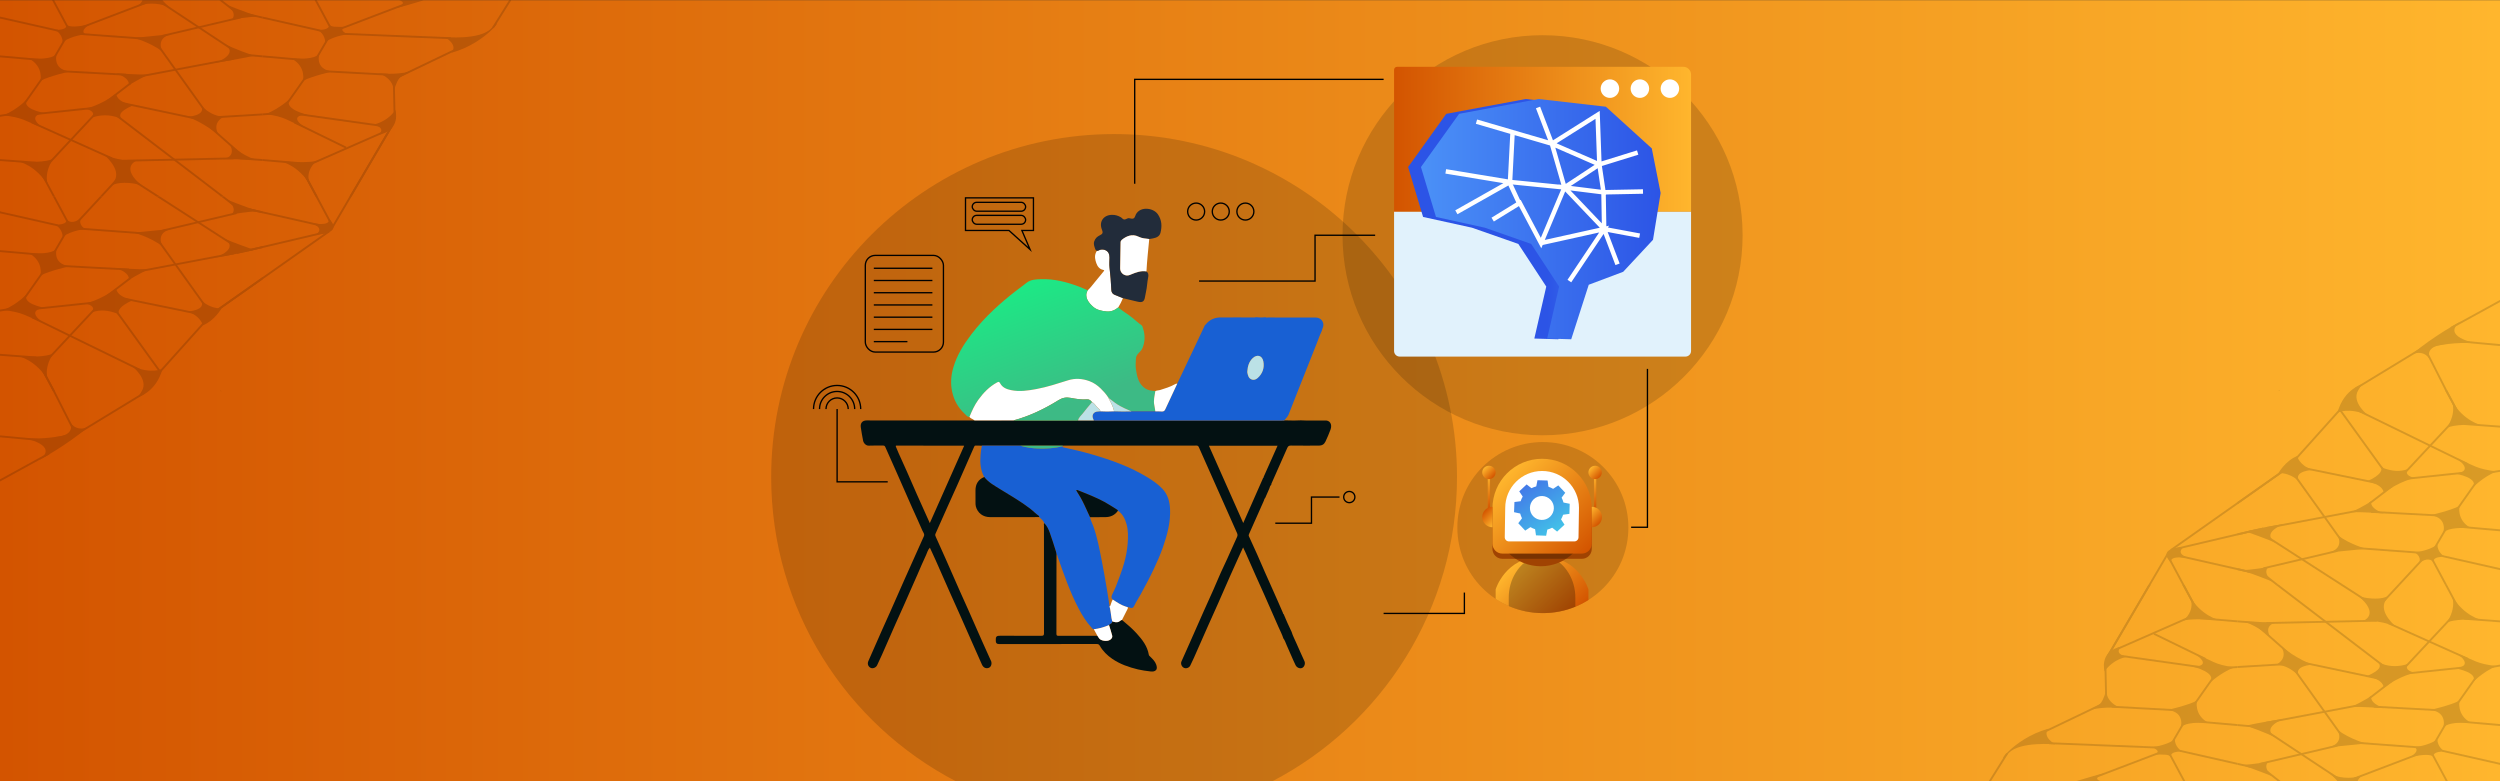 <?xml version="1.0" encoding="UTF-8"?>
<svg id="Layer_1" data-name="Layer 1" xmlns="http://www.w3.org/2000/svg" xmlns:xlink="http://www.w3.org/1999/xlink" viewBox="0 0 1920 600">
  <rect x="0" y="0" width="1920" height="600" fill="#333333" stroke="none"/>
  <defs>
    <style>
      .cls-1 {
        fill: #1860d3;
      }

      .cls-2 {
        fill: url(#linear-gradient-2);
      }

      .cls-3 {
        fill: #fff;
      }

      .cls-4 {
        fill: url(#linear-gradient-15);
      }

      .cls-5 {
        fill: url(#linear-gradient-14);
      }

      .cls-6 {
        fill: url(#linear-gradient-6);
      }

      .cls-7 {
        clip-path: url(#clippath-2);
      }

      .cls-8 {
        clip-path: url(#clippath-6);
      }

      .cls-9 {
        fill: url(#linear-gradient-11);
      }

      .cls-10 {
        clip-path: url(#clippath-7);
      }

      .cls-11 {
        clip-path: url(#clippath-1);
      }

      .cls-12 {
        clip-path: url(#clippath-4);
      }

      .cls-13 {
        fill: url(#linear-gradient-10);
      }

      .cls-14 {
        stroke: #fff;
        stroke-width: 3.45px;
      }

      .cls-14, .cls-15, .cls-16, .cls-17 {
        fill: none;
      }

      .cls-14, .cls-16, .cls-17 {
        stroke-miterlimit: 10;
      }

      .cls-18 {
        opacity: .15;
      }

      .cls-19 {
        fill: url(#linear-gradient-16);
      }

      .cls-20 {
        fill: url(#linear-gradient-5);
      }

      .cls-21 {
        clip-path: url(#clippath);
      }

      .cls-22 {
        fill: #e1f2fc;
      }

      .cls-23 {
        fill: #d8e0e9;
      }

      .cls-24 {
        fill: #031112;
      }

      .cls-25 {
        clip-path: url(#clippath-3);
      }

      .cls-26 {
        fill: url(#linear-gradient-7);
      }

      .cls-16 {
        stroke-width: 1.47px;
      }

      .cls-16, .cls-17 {
        stroke: #000;
      }

      .cls-27 {
        fill: #27b5ac;
      }

      .cls-28 {
        fill: url(#linear-gradient-9);
      }

      .cls-29 {
        fill: url(#linear-gradient-3);
      }

      .cls-30 {
        clip-path: url(#clippath-5);
      }

      .cls-31 {
        fill: url(#linear-gradient);
      }

      .cls-17 {
        stroke-width: 1.04px;
      }

      .cls-32 {
        fill: #bbe1e6;
      }

      .cls-33 {
        fill: #d65a03;
      }

      .cls-34 {
        opacity: .25;
      }

      .cls-35 {
        fill: #222c3a;
      }

      .cls-36 {
        fill: url(#linear-gradient-4);
      }

      .cls-37 {
        fill: url(#linear-gradient-8);
      }

      .cls-38 {
        fill: url(#linear-gradient-12);
      }

      .cls-39 {
        fill: url(#linear-gradient-13);
      }
    </style>
    <linearGradient id="linear-gradient" x1="0" y1="300.13" x2="1920" y2="300.13" gradientUnits="userSpaceOnUse">
      <stop offset="0" stop-color="#d35400"/>
      <stop offset="1" stop-color="#ffb62d"/>
    </linearGradient>
    <linearGradient id="linear-gradient-2" x1="1206.38" y1="474.76" x2="1162.92" y2="432.72" xlink:href="#linear-gradient"/>
    <linearGradient id="linear-gradient-3" x1="1231.83" y1="384.03" x2="1218.24" y2="370.88" xlink:href="#linear-gradient"/>
    <linearGradient id="linear-gradient-4" x1="1228.72" y1="366.4" x2="1221.35" y2="359.27" xlink:href="#linear-gradient"/>
    <linearGradient id="linear-gradient-5" x1="1150.28" y1="384.03" x2="1136.68" y2="370.88" xlink:href="#linear-gradient"/>
    <linearGradient id="linear-gradient-6" x1="1147.17" y1="366.4" x2="1139.79" y2="359.27" xlink:href="#linear-gradient"/>
    <linearGradient id="linear-gradient-7" x1="1215.58" y1="427.76" x2="1153.4" y2="367.62" xlink:href="#linear-gradient"/>
    <linearGradient id="linear-gradient-8" x1="1228.89" y1="401.74" x2="1219.31" y2="392.48" xlink:href="#linear-gradient"/>
    <linearGradient id="linear-gradient-9" x1="-1961.99" y1="3004.95" x2="-1971.56" y2="2995.69" gradientTransform="translate(-822.19 3397.35) rotate(-180)" xlink:href="#linear-gradient"/>
    <linearGradient id="linear-gradient-10" x1="169.99" y1="-318.04" x2="213.1" y2="-318.04" gradientTransform="translate(813.53 412.68) rotate(55.47)" gradientUnits="userSpaceOnUse">
      <stop offset="0" stop-color="#4279e8"/>
      <stop offset="1" stop-color="#42c2e8"/>
    </linearGradient>
    <linearGradient id="linear-gradient-11" x1="817.74" y1="312.54" x2="783.9" y2="221.04" gradientUnits="userSpaceOnUse">
      <stop offset="0" stop-color="#3dba85"/>
      <stop offset="1" stop-color="#1de885"/>
    </linearGradient>
    <linearGradient id="linear-gradient-12" x1="792.33" y1="321.94" x2="758.49" y2="230.44" xlink:href="#linear-gradient-11"/>
    <linearGradient id="linear-gradient-13" x1="808.51" y1="315.95" x2="774.67" y2="224.46" xlink:href="#linear-gradient-11"/>
    <linearGradient id="linear-gradient-14" x1="165.36" y1="1484.93" x2="167.85" y2="1484.93" gradientTransform="translate(-14082.95 43214.56) scale(91.64 -29.03)" xlink:href="#linear-gradient"/>
    <linearGradient id="linear-gradient-15" x1="175.74" y1="1476.75" x2="174.36" y2="1476.75" gradientTransform="translate(-7914.9 77476.06) scale(52.21 -52.35)" gradientUnits="userSpaceOnUse">
      <stop offset="0" stop-color="#4b91f7"/>
      <stop offset="1" stop-color="#2c54e6"/>
    </linearGradient>
    <linearGradient id="linear-gradient-16" x1="172.44" y1="1476.75" x2="175.97" y2="1476.75" gradientTransform="translate(-7913.67 77476.06) scale(52.22 -52.35)" xlink:href="#linear-gradient-15"/>
    <clipPath id="clippath">
      <rect class="cls-15" x="1496.96" y="229.06" width="423.04" height="370.94"/>
    </clipPath>
    <clipPath id="clippath-1">
      <polygon id="SVGID" class="cls-15" points="1718.35 449.25 1920 449.25 1920 600 1718.35 599.82 1718.35 449.25"/>
    </clipPath>
    <clipPath id="clippath-2">
      <polygon id="SVGID-2" data-name="SVGID" class="cls-15" points="1516.69 449.25 1718.35 449.25 1718.35 599.82 1516.69 601.01 1516.69 449.25"/>
    </clipPath>
    <clipPath id="clippath-3">
      <rect id="SVGID-3" data-name="SVGID" class="cls-15" x="1718.35" y="299.7" width="201.65" height="149.56" transform="translate(3638.35 748.95) rotate(180)"/>
    </clipPath>
    <clipPath id="clippath-4">
      <rect class="cls-15" y=".13" width="423.04" height="370.94"/>
    </clipPath>
    <clipPath id="clippath-5">
      <polygon id="SVGID-4" data-name="SVGID" class="cls-15" points="201.65 150.88 0 150.88 0 .13 201.65 .31 201.65 150.88"/>
    </clipPath>
    <clipPath id="clippath-6">
      <polygon id="SVGID-5" data-name="SVGID" class="cls-15" points="403.31 150.88 201.65 150.88 201.65 .31 403.31 -.88 403.31 150.88"/>
    </clipPath>
    <clipPath id="clippath-7">
      <rect id="SVGID-6" data-name="SVGID" class="cls-15" y="150.88" width="201.65" height="149.56"/>
    </clipPath>
  </defs>
  <rect class="cls-31" y=".13" width="1920" height="600"/>
  <g>
    <path class="cls-18" d="m1118.98,366.33c0,101.7-57.64,189.93-142.05,233.8h-242.62c-84.41-43.87-142.05-132.1-142.05-233.8,0-145.45,117.91-263.36,263.36-263.36s263.36,117.91,263.36,263.36Z"/>
    <circle class="cls-18" cx="1184.69" cy="180.67" r="153.63"/>
    <g>
      <circle class="cls-18" cx="1184.93" cy="405.18" r="65.68"/>
      <path class="cls-2" d="m1219.91,452.64v8.15c-3.17,2-6.53,3.74-10.04,5.18-7.69,3.16-16.11,4.9-24.94,4.9-9.32,0-18.18-1.94-26.21-5.44-3.52-1.53-6.88-3.37-10.05-5.47v-7.32s7.46-24.93,35.15-25.21c.16,0,.31,0,.47,0s.31,0,.47,0c27.69.28,35.15,25.21,35.15,25.21Z"/>
      <path class="cls-34" d="m1209.86,458.95v7.01c-7.69,3.16-16.11,4.9-24.94,4.9-9.32,0-18.18-1.94-26.21-5.44v-6.48c0-6.66,1.74-13.24,5.23-18.92,3.82-6.21,10.07-12.41,19.87-12.6.16,0,.31,0,.47,0s.31,0,.47,0c9.81.19,16.06,6.4,19.88,12.6,3.49,5.67,5.23,12.25,5.23,18.92Z"/>
      <rect class="cls-29" x="1224.15" y="364.77" width="1.78" height="25.37"/>
      <circle class="cls-36" cx="1225.04" cy="362.83" r="5.13"/>
      <rect class="cls-20" x="1142.59" y="364.77" width="1.78" height="25.37"/>
      <circle class="cls-6" cx="1143.48" cy="362.83" r="5.13"/>
      <circle class="cls-33" cx="1183.38" cy="399.22" r="35.67"/>
      <path class="cls-33" d="m1184.34,356.34h0c21.04,0,38.13,17.09,38.13,38.13v27.1c0,4.19-3.4,7.59-7.59,7.59h-61.08c-4.19,0-7.59-3.4-7.59-7.59v-27.1c0-21.04,17.09-38.13,38.13-38.13Z"/>
      <circle class="cls-34" cx="1183.38" cy="399.22" r="35.67"/>
      <path class="cls-34" d="m1184.34,356.34h0c21.04,0,38.13,17.09,38.13,38.13v27.1c0,4.19-3.4,7.59-7.59,7.59h-61.08c-4.19,0-7.59-3.4-7.59-7.59v-27.1c0-21.04,17.09-38.13,38.13-38.13Z"/>
      <path class="cls-26" d="m1184.34,352.34h0c21.04,0,38.13,17.09,38.13,38.13v27.1c0,4.19-3.4,7.59-7.59,7.59h-61.08c-4.19,0-7.59-3.4-7.59-7.59v-27.1c0-21.04,17.09-38.13,38.13-38.13Z"/>
      <path class="cls-3" d="m1184.34,361.71h0c-15.64,0-28.33,12.68-28.33,28.33l-.36,22.51c-.03,1.79,1.42,3.26,3.21,3.26h50.23c1.75,0,3.19-1.41,3.21-3.16l.36-22.61c0-15.64-12.68-28.33-28.33-28.33Z"/>
      <path class="cls-37" d="m1222.47,404.93c4.34,0,7.86-3.52,7.86-7.86s-3.52-7.86-7.86-7.86"/>
      <path class="cls-28" d="m1146.21,389.21c-4.34,0-7.86,3.52-7.86,7.86s3.52,7.86,7.86,7.86"/>
      <path class="cls-13" d="m1201.54,402.94c-1.89,1.78-3.78,3.55-5.67,5.33-.31-.25-.63-.5-.94-.75-.91-.72-1.82-1.44-2.73-2.16-.08-.06-.14-.08-.24-.03-1.1.58-2.25,1.02-3.45,1.34-.14.04-.18.11-.21.24-.16.89-.33,1.78-.5,2.67-.12.62-.24,1.24-.36,1.87-2.61-.1-5.21-.2-7.81-.3-.01-.1-.02-.17-.03-.24-.2-1.44-.41-2.88-.61-4.32-.02-.12-.06-.17-.17-.21-1.16-.39-2.28-.86-3.33-1.49-.05-.03-.15-.03-.2,0-.84.55-1.68,1.12-2.51,1.68-.47.31-.94.63-1.41.94-1.78-1.89-3.55-3.77-5.33-5.66.03-.05.06-.09.09-.14.89-1.18,1.79-2.37,2.69-3.55.06-.08.07-.13.03-.22-.55-1.1-.97-2.24-1.3-3.43-.03-.1-.07-.14-.17-.16-.84-.18-1.68-.36-2.52-.54-.68-.15-1.37-.3-2.07-.45.1-2.61.2-5.21.3-7.81.11-.01.2-.03.29-.04,1.44-.18,2.88-.36,4.31-.55.09-.01.18,0,.21-.13.36-1.19.87-2.31,1.51-3.37.03-.04.02-.14,0-.18-.68-1.02-1.36-2.04-2.04-3.05-.19-.29-.39-.58-.58-.87,1.9-1.79,3.78-3.56,5.67-5.33.43.34.85.67,1.27,1,.77.61,1.55,1.22,2.32,1.82.08.06.14.1.25.04,1.07-.58,2.22-.97,3.39-1.29.11-.03.17-.08.19-.2.22-1.11.44-2.22.66-3.33.09-.43.17-.86.25-1.26,2.6.08,5.18.16,7.76.23,0,.05.02.11.03.18.21,1.49.41,2.98.61,4.46.02.11.05.17.17.21,1.13.38,2.22.85,3.25,1.45.14.08.24.08.38-.02.68-.47,1.37-.92,2.05-1.38.58-.39,1.15-.78,1.73-1.16,1.79,1.9,3.57,3.79,5.36,5.69,0,0-.02.02-.03.02-.91,1.21-1.83,2.41-2.74,3.62-.06.08-.05.14,0,.22.59,1.1,1.02,2.26,1.34,3.46.03.12.09.16.2.18,1.1.22,2.19.44,3.29.66.44.09.89.18,1.34.27-.07,2.59-.14,5.17-.21,7.74-.11.02-.17.03-.23.04-1.49.21-2.98.41-4.46.61-.12.02-.18.06-.22.18-.38,1.15-.85,2.27-1.48,3.31-.03.05-.03.16,0,.22.39.6.79,1.2,1.19,1.79.47.71.95,1.42,1.42,2.13Zm-10.67-19.09c-3.49-3.71-9.29-3.9-13-.41-3.68,3.46-3.86,9.32-.41,13,3.45,3.67,9.33,3.86,12.99.42,3.73-3.51,3.91-9.29.42-13.01Z"/>
    </g>
    <g>
      <path class="cls-3" d="m862.4,228.99c-.99,2.47-2.16,4.83-3.58,7.09-2.62,2.21-5.67,3.44-9.06,3.1-3.65-.36-7.38-1.06-10.28-3.63-3.36-2.93-7.13-7.66-4.08-12.61,2.31-2.11,4.06-4.73,6.1-7.09s3.94-4.85,5.93-7.25c.6-.7,1.1-1.08-.36-1.37-2.76-.58-4.28-2.74-5.12-5.19-.87-2.5-1.47-5.14-.38-7.78.17-.43.43-.96.91-1.66.41.07.91-.02,1.54-.38,2.57-1.42,6.22-.19,7.33,2.07.55,1.08.79,2.28.77,3.53-.02,2.59-.26,5.21.02,7.78.65,5.62,1.13,11.24,1.37,16.89.07,1.9.77,3.24,2.57,3.94,2.11.84,4.2,1.71,6.32,2.57Z"/>
      <path class="cls-24" d="m985.62,471.11c2,4.8,4.09,9.57,6.37,14.24.88,3.03,2.44,5.77,3.65,8.66,1.95,4.63,4.13,9.17,6.17,13.76.86,1.93-.02,4.38-1.77,5.19-1.69.78-4.06-.17-5.02-2.07-.59-1.17-1.11-2.38-1.67-3.57-1.72-3.93-3.43-7.86-5.18-11.78-.79-1.78-1.33-3.69-2.55-5.26-1-3.12-2.54-6.01-3.85-8.99-3.58-8.19-7.18-16.37-10.8-24.55-2.11-4.77-4.3-9.51-6.42-14.28-2.75-6.18-5.46-12.38-8.2-18.56-.48-1.08-1.02-2.14-1.66-3.49-1.22,2.65-2.35,5.09-3.46,7.54-2.28,5.04-4.58,10.07-6.81,15.12-3.02,6.81-5.96,13.65-8.98,20.46-2.58,5.82-5.23,11.61-7.81,17.42-3.56,8.01-7.07,16.05-10.62,24.06-.91,2.05-1.88,4.07-2.86,6.08-.85,1.75-3.03,2.58-4.75,1.86-1.8-.75-2.85-3.12-2.07-4.92,1.98-4.52,4.03-9,6.02-13.51,3.64-8.23,7.25-16.47,10.91-24.69,2.51-5.66,5.1-11.28,7.62-16.94,2.67-6.02,5.12-12.15,7.99-18.08,3.56-7.38,6.64-14.96,10.14-22.36.49-1.04.52-1.93.04-3.01-9.8-21.96-19.57-43.94-29.31-65.93-.41-.93-.83-1.32-1.9-1.32-33.97.03-67.94.03-101.9.03-.24,0-.47.04-.71.06-10.92,0-21.85-.02-32.77-.03-9.77,0-19.55.02-29.32.02-1.6-.02-3.2,0-4.79-.08-.67-.03-.93.28-1.16.79-4.36,9.92-8.69,19.84-13.08,29.74-2.62,5.92-5.35,11.8-7.99,17.72-2.9,6.49-5.72,13.01-8.67,19.48-.46,1.01-.04,1.77.27,2.47,2.57,5.88,5.27,11.71,7.88,17.58,3.53,7.96,7,15.95,10.52,23.92,2.11,4.77,4.3,9.51,6.42,14.28,3.56,8.01,7.07,16.05,10.62,24.06,2.12,4.77,4.28,9.52,6.42,14.28.19.42.45.81.6,1.24.77,2.17-.06,4.49-1.82,5.15-2.26.84-4.26-.23-5.29-2.61-2.02-4.68-4.14-9.32-6.21-13.99-3.64-8.23-7.26-16.47-10.91-24.69-2.58-5.82-5.23-11.61-7.81-17.42-3.56-8.01-7.07-16.05-10.62-24.06-1.4-3.15-2.87-6.26-4.37-9.52-1.61,1.6-2.04,3.77-2.93,5.64-2.34,4.91-4.41,9.95-6.6,14.93-3.53,8.03-7.06,16.05-10.61,24.07-2.12,4.77-4.31,9.51-6.42,14.28-3.43,7.76-6.81,15.54-10.23,23.29-1.21,2.73-2.46,5.44-3.76,8.12-.92,1.89-3.44,2.8-5.03,1.93-1.97-1.07-2.57-3.16-1.65-5.22,3.53-7.96,7-15.95,10.53-23.91,2.11-4.77,4.3-9.51,6.42-14.28,3.56-8.01,7.07-16.05,10.62-24.06,2.49-5.61,5.01-11.2,7.52-16.8,2.51-5.6,5.02-11.19,7.53-16.79.75-1.68-.55-2.92-1.1-4.21-2.53-5.96-5.31-11.82-7.94-17.74-4-9.01-7.93-18.05-11.92-27.06-2.88-6.5-5.81-12.98-8.67-19.49-.39-.89-.86-1.15-1.81-1.13-3.61.06-7.23-.13-10.83.08-2.1.12-4-1.83-4.4-3.75-.71-3.44-1.27-6.92-1.79-10.4-.43-2.91,1.01-5.24,4.55-5.22,27.52.09,55.04.04,82.55.03.16,0,.32-.02.48-.02,9.88,0,19.75,0,29.63-.01.59.03,1.17.08,1.76.08,15.8,0,31.59,0,47.38,0,.13-.02.27-.03.4-.05,4.08,0,8.17,0,12.25-.01.53.03,1.06.08,1.59.08,47.39,0,94.79,0,142.18,0,.59,0,1.18-.06,1.77-.09.23,0,.46-.02.7-.02.72,0,1.43,0,2.15,0,3.54.09,7.08.2,10.61-.06,5.31.31,10.62.05,15.94.14.71.01,1.43.07,2.13,0,4.29-.49,6.17,2.96,4.67,7-1.15,3.07-2.41,6.1-3.83,9.08-1.05,2.21-2.64,3.18-4.96,3.19-7.21.02-14.42.06-21.63-.04-1.58-.02-2.22.53-2.82,1.9-3.88,8.9-7.86,17.76-11.81,26.63-.24.54-.53,1.05-.43,1.68-1.04.58-1.03,1.74-1.44,2.65-1.1,2.4-2.13,4.83-3.18,7.25-.73.73-.86,1.75-1.26,2.63-3.74,8.33-7.42,16.69-11.13,25.03-.27.6-.5,1.18-.2,1.84,2.1,4.58,4.24,9.14,6.26,13.75,3.97,9.05,7.86,18.14,11.97,27.14,2.74,5.99,5.32,12.06,7.96,18.09-.07.27.06.35.3.33Zm-10.65-128.81c-4.27,0-8.54,0-12.81,0-2.83,0-5.66,0-8.49,0h-25.24c8.79,19.79,17.5,39.39,26.38,59.38,5.16-11.69,10.13-22.97,15.11-34.25.07-.09.1-.19.09-.3.2-.05.3-.16.25-.38,3.61-8.09,7.22-16.19,10.9-24.44h-6.2Zm-234.54.1c-.28-.09-.33-.13-.38-.13-17.04-.02-34.08-.03-51.11-.04-.06,0-.12,0-.18,0-.94-.1-.94.33-.63,1.03.71,1.62,1.34,3.28,2.06,4.9,2.09,4.67,4.24,9.31,6.31,13.98,2.62,5.92,5.16,11.88,7.79,17.79,3.27,7.36,6.59,14.7,9.8,21.83,8.72-19.64,17.5-39.43,26.36-59.36Z"/>
      <path class="cls-9" d="m835.39,222.94c-3.05,4.96.73,9.69,4.08,12.62,2.91,2.55,6.63,3.25,10.3,3.62,3.37.34,6.43-.88,9.04-3.09,3.44,2.96,7.44,5.15,10.93,8.03,2.26,1.86,4.4,3.88,6.81,5.55.91.63,1.06,1.78,1.32,2.58,1.65,5.15,1.63,10.3-.58,15.37-.82,1.88-2.52,3-3.69,4.57-.88,1.18-1.22,2.35-1.25,3.7-.05,2.48-.36,5.02.01,7.44.9,5.79,1.89,11.65,7.49,15.18,2.29,1.44,4.86,1.59,7.43,1.84-.53,3.61-1.59,7.17-.76,10.89.34,1.53.51,3.1.76,4.65-6.13.02-12.25.03-18.38.05-3.7-1.65-7.42-3.23-10.86-5.41-2.34-1.48-4.38-3.34-6.64-4.91v.03c-.11-.15-.23-.31-.34-.46-1.63-2.5-3.63-4.75-5.73-6.78-2.47-2.39-5.3-4.41-8.68-5.66-5.42-1.99-10.86-2.37-16.31-.67-8.03,2.52-16.01,5.17-24.3,6.72-6.51,1.22-13.05,2.22-19.68.83-3.36-.71-6.48-1.96-8.21-5.14-.69-1.26-1.14-1.46-2.37-.79-5.99,3.27-10.58,8.01-14.52,13.47-2.9,4.02-4.87,8.53-6.76,13.07-1.79-.07-2.66-1.59-3.75-2.6-4.99-4.62-8.17-10.39-9.55-17.01-1.29-6.16-.83-12.29.95-18.36,2.8-9.53,7.91-17.73,13.88-25.54,5.23-6.84,11.04-13.13,17.31-19,5.1-4.78,10.42-9.32,15.96-13.61,3.08-2.39,6.22-4.69,9.31-7.07,3.17-2.44,7.03-2.5,10.76-2.63,10.15-.36,19.78,2.11,29.19,5.66,2.3.87,4.55,1.9,6.82,2.86Z"/>
      <path class="cls-1" d="m754.14,342.28c9.77,0,19.55-.02,29.32-.02,4.49,1.35,9.08,2.05,13.78,2.18,6.36.17,12.68-.06,18.86-1.8-.29.92.37.9.97,1.03,7.24,1.55,14.44,3.24,21.55,5.31,14.84,4.33,29.35,9.49,42.64,17.6,4.15,2.53,8.16,5.3,11.5,8.84,4.1,4.34,5.6,9.78,5.86,15.6.44,10.11-2.17,19.67-5.42,29.09-1.92,5.57-4.32,10.95-6.8,16.3-3.19,6.88-6.8,13.52-10.42,20.17-1.55,2.86-3.43,5.53-4.8,8.51-.91,1.99-1.97,2.26-4.06,1.34-.41-.18-.77-.24-1.19-.17-.39-.1-.79-.19-1.18-.31-3.74-1.16-6.94-3.33-10.14-5.49-1.25-1.1-1.2-2.19-.52-3.73.92-2.1,2.07-4.09,2.89-6.26,2.24-5.97,4.65-11.88,6.35-18.02,1.37-4.94,2.36-9.95,2.73-15.12.36-5.06.5-10.02-.91-14.9-1.16-4.02-2.95-7.73-6.57-10.21-.18-.64-.78-.89-1.25-1.18-3.07-1.89-6.05-3.89-9.24-5.62-6.5-3.53-13.38-6.12-20.2-8.88-.39-.16-.86-.48-1.37.07,2.39,3.67,4.55,7.5,6.41,11.49,1.42,3.04,2.81,6.09,4.21,9.14.49,2.5,1.76,4.7,2.6,7.07,2.99,8.41,4.61,17.15,6.34,25.86,1.4,7.03,2.61,14.1,3.83,21.16.82,4.71,1.5,9.44,2.25,14.16-.09.65.21,1.25.34,1.84.74,3.27.75,6.65,1.69,9.88.11,1.76-1.63,1.93-2.48,2.87-3.74,1.6-7.61,2.75-11.67,3.19-.94-.08-1.39-.85-1.93-1.45-3.93-4.37-7.03-9.3-9.74-14.48-6.65-12.7-11.29-26.22-16.05-39.69-.21-.59-.07-1.47-.97-1.7-.1-.69-.11-1.41-.32-2.07-1.56-4.91-3.05-9.86-4.81-14.7-.96-2.65-2.14-5.28-4.22-7.34-.65-2.08-2.39-3.28-3.87-4.68-.1-.33-.1-.8-.33-.95-2.44-1.65-4.43-3.83-6.76-5.61-7.23-5.55-15.14-10.04-22.87-14.83-4.4-2.73-9.02-5.21-12.3-9.42-2.9-5.32-3.31-11.12-2.78-16.95.21-2.35.44-4.76,1.02-7.09Z"/>
      <path class="cls-1" d="m868.91,315.93c6.13-.02,12.25-.03,18.38-.05,1.65.03,3.3-.02,4.95.11,1.38.11,2.12-.39,2.7-1.67,3.01-6.58,6.11-13.12,9.18-19.67,4.45-9.38,8.9-18.76,13.35-28.15,2.65-5.6,5.28-11.21,7.92-16.82.15-.1.33-.16.43-.29,3.15-4.03,7.3-5.75,12.38-5.59,3.48.11,6.97-.01,10.45-.03,5.01.03,10.02.06,15.03.07.21,0,.42-.17.63-.25,2.48.27,4.96.35,7.44.03.65.43,1.38.22,2.08.22,12.13.01,24.26,0,36.4.02,3.52,0,6.01,2.28,6.14,5.55.07,1.7-.96,3.14-1.24,4.76-1.5,3.1-2.63,6.35-3.87,9.55-4.79,12.07-9.58,24.13-14.36,36.2-2.41,6.09-4.84,12.17-7.19,18.29-.72,1.88-2.23,3.09-3.37,4.62-.26-.22-.48,0-.71.07-.59.03-1.18.09-1.77.09-47.39,0-94.79,0-142.18,0-.53,0-1.06-.05-1.59-.08-.12-.27-.22-.54-.36-.8-1.68-3.25.03-6.06,3.73-6.13.52,0,1.05-.09,1.57-.13,3.53.21,7.05.21,10.58,0,4.43.23,8.87.12,13.3.06Zm89.03-30.69c0,.29-.05.6,0,.88.45,2.15.87,4.35,3.25,5.29,1.8.71,3.45.03,4.73-1.13,3.75-3.42,5.26-7.76,4.31-12.73-.86-4.52-4.78-5.67-8.15-2.5-2.92,2.75-3.9,6.34-4.15,10.2Z"/>
      <path class="cls-24" d="m802.03,401.82c2.08,2.06,3.25,4.69,4.22,7.34,1.76,4.84,3.25,9.79,4.81,14.7.21.66.22,1.38.32,2.07,0,20.29,0,40.58-.05,60.88,0,1.37.55,1.5,1.67,1.49,9.94-.03,19.88-.02,29.82-.02.44.66.84,1.36,1.31,1.99,1.51,2.01,6.27,2.6,8.49,1.06,1.07-.75,1.87-1.84,1.57-3.08-.67-2.76-1.62-5.46-2.45-8.19.85-.94,2.59-1.1,2.48-2.87,1.74.64,3.53,1.12,5.28.17.73-.4,1.28-1.13,2.19-1.24,3.91,3.25,7.79,6.55,11.22,10.31,4.33,4.76,8.28,9.79,9.38,16.41.11.69.61.98,1,1.38,1.8,1.84,3.75,3.53,4.64,6.09.53,1.51.9,3.15-.12,4.31-1,1.13-2.57,1.25-4.28,1.04-3.22-.39-6.41-.79-9.58-1.55-7-1.69-13.73-4.02-19.72-8.11-3.92-2.68-7.26-5.98-9.62-10.13-.6-1.06-1.28-1.26-2.37-1.26-25.03.02-50.06.02-75.09.02q-2.38,0-2.38-2.3c0-.53.02-1.07,0-1.6-.07-1.59.75-2.36,2.28-2.45.53-.03,1.06-.02,1.6-.02,10.36,0,20.71-.03,31.07.03,1.52,0,2.07-.25,2.07-1.97-.06-27.7-.05-55.39-.03-83.09,0-.48-.34-1.07.29-1.44Z"/>
      <path class="cls-3" d="m855.62,315.87c-3.53.21-7.05.21-10.58,0,0-1.25-1.03-1.85-1.79-2.5-1.65-1.4-2.47-3.62-4.58-4.54-.96-1.26-2.08-2.29-3.79-2.15-4.29.35-8.49-.33-12.66-1.13-3.35-.64-6.24-.13-9.22,1.72-10.85,6.75-22.3,12.28-34.7,15.61-9.88,0-19.75,0-29.63.01-.19-.08-.39-.16-.58-.24-1.09-.96-2.67-1.19-3.57-2.44,1.89-4.55,3.86-9.05,6.76-13.07,3.93-5.46,8.53-10.21,14.52-13.47,1.23-.67,1.68-.48,2.37.79,1.73,3.18,4.85,4.43,8.21,5.14,6.63,1.39,13.17.39,19.68-.83,8.29-1.55,16.27-4.2,24.3-6.72,5.44-1.71,10.89-1.32,16.31.67,3.38,1.24,6.21,3.26,8.68,5.66,2.1,2.04,4.1,4.28,5.73,6.78.12.15.24.31.35.46,0,0,0-.03,0-.03-.01.69.44,1.18.74,1.73,1.47,2.71,2.85,5.46,3.46,8.53Z"/>
      <path class="cls-35" d="m862.39,228.98c-2.1-.85-4.2-1.71-6.31-2.55-1.8-.72-2.51-2.06-2.59-3.96-.23-5.64-.71-11.26-1.36-16.88-.3-2.56-.06-5.19-.02-7.79.02-1.24-.22-2.43-.76-3.52-1.12-2.26-4.77-3.48-7.34-2.06-1.97,1.08-2.66-.2-3.01-1.31-.55-1.74-1.34-3.46-.64-5.53.8-2.36,2.29-3.73,4.41-4.72,2.1-.97,2.46-2.03,1.55-4.2-2.51-6.06,1.07-11.32,7.63-11.47,2.6-.06,4.83.67,6.99,1.93,2.23,2.03,2.36,2.06,4.91.86.82-.38,1.56-.24,2.38,0,1.74.52,2.99.06,3.54-1.68,2.45-7.88,13.63-6.99,17.41-1.61,3.12,4.45,3.35,9.33,2.05,14.34-.72,2.78-3.19,3.77-5.72,4.25-.95.18-1.93.36-2.9.49-2.77-.32-5.68-.49-8.14-1.75-5.16-2.65-9.79-.17-12.87,2.33-.57.47-.98,1.12-.99,1.97-.1,6.66-.27,13.33-.33,19.99-.03,3.31,2.89,5.86,6.13,5.42.85-.12,1.67-.53,2.49-.86,3.71-1.51,7.44-2.92,11.57-2.22,1.34.98,1.66,2.33,1.42,3.9-.35,2.29-.81,4.57-.99,6.87-.23,2.98-1.06,5.84-1.52,8.77-.54,3.41-1.76,4.71-6,3.63-3.65-.93-7.33-1.75-10.99-2.63Z"/>
      <path class="cls-24" d="m755.9,366.32c3.28,4.21,7.9,6.69,12.3,9.42,7.73,4.79,15.64,9.28,22.87,14.83,2.33,1.78,4.32,3.96,6.76,5.61.22.15.22.63.33.95-12.59,0-25.19-.02-37.78.02-5.48.02-9.61-3.19-10.94-8.24-.29-1.11-.24-2.19-.25-3.28-.04-2.96,0-5.91-.02-8.87-.02-4.95,2.1-8.51,6.74-10.45Z"/>
      <path class="cls-3" d="m880.48,208.44c-4.13-.7-7.86.7-11.57,2.22-.81.33-1.63.75-2.49.86-3.24.44-6.16-2.11-6.13-5.42.06-6.66.23-13.33.33-19.99.01-.85.42-1.51.99-1.97,3.08-2.5,7.71-4.97,12.87-2.33,2.46,1.26,5.36,1.43,8.14,1.75-.78,8.29-1.7,16.56-2.14,24.88Z"/>
      <path class="cls-3" d="m904.12,294.66c-3.07,6.55-6.17,13.09-9.18,19.67-.58,1.28-1.33,1.77-2.7,1.67-1.64-.13-3.3-.08-4.95-.11-.25-1.55-.42-3.12-.76-4.65-.84-3.72.22-7.28.76-10.89,1.24-.59,2.64-.49,3.92-.91,3.6-1.17,7.26-2.21,10.6-4.07.71-.4,1.43-.84,2.32-.71Z"/>
      <path class="cls-3" d="m861.68,476.13c-.91.1-1.46.84-2.19,1.24-1.74.95-3.53.47-5.28-.17-.94-3.23-.96-6.61-1.69-9.88-.13-.59-.43-1.19-.34-1.84.79-.12.72-.85.91-1.35.48-1.24.76-2.56,1.53-3.68,3.2,2.16,6.4,4.33,10.14,5.49.39.12.78.21,1.18.31.55.62.2,1.12-.12,1.73-1.42,2.69-2.76,5.43-4.14,8.15Z"/>
      <path class="cls-38" d="m816.1,342.64c-6.18,1.74-12.49,1.97-18.86,1.8-4.69-.13-9.28-.82-13.78-2.18,10.92,0,21.85.02,32.77.03-.05.12-.09.24-.14.35Z"/>
      <path class="cls-27" d="m748.09,322.67c.19.08.39.16.58.24-.16,0-.32.02-.48.02-.07-.08-.1-.16-.1-.27Z"/>
      <path class="cls-32" d="m985.63,322.91c.23-.07.45-.29.71-.07,0,0-.01.04-.01.04-.23,0-.46.02-.7.02Z"/>
      <path class="cls-23" d="m985.32,470.77c.1,0,.2,0,.3,0,0,.11,0,.22,0,.33-.24.02-.37-.06-.3-.33Z"/>
      <path class="cls-39" d="m778.3,322.9c12.41-3.34,23.85-8.86,34.7-15.61,2.98-1.85,5.87-2.37,9.22-1.72,4.17.8,8.37,1.48,12.66,1.13,1.72-.14,2.83.89,3.79,2.15-2.41,2.92-4.91,5.78-7.2,8.8-1.24,1.64-3.07,2.91-3.48,5.13-.18.07-.36.15-.54.22-15.8,0-31.59,0-47.39,0-.59,0-1.17-.05-1.76-.08Z"/>
      <path class="cls-32" d="m827.99,322.76c.41-2.21,2.24-3.49,3.48-5.13,2.29-3.02,4.79-5.88,7.2-8.8,2.11.92,2.93,3.14,4.58,4.54.77.65,1.79,1.25,1.79,2.5-.52.05-1.05.12-1.57.13-3.7.07-5.41,2.87-3.73,6.13.13.26.24.53.36.8-4.08,0-8.17,0-12.25.01.09-.03.13-.09.14-.17Z"/>
      <path class="cls-27" d="m827.99,322.76c0,.09-.05.15-.14.17-.14.02-.27.03-.4.05.18-.07.36-.15.54-.22Z"/>
      <path class="cls-32" d="m970.01,367.11c-.04-.21.06-.33.25-.38.05.22-.06.33-.25.38Z"/>
      <path class="cls-32" d="m855.62,315.87c-.6-3.07-1.99-5.82-3.46-8.53-.3-.56-.75-1.04-.74-1.73,2.26,1.57,4.3,3.43,6.64,4.91,3.44,2.18,7.16,3.77,10.86,5.41-4.43.06-8.87.17-13.3-.06Z"/>
      <path class="cls-32" d="m851.43,305.64c-.12-.15-.24-.31-.35-.46.12.15.24.31.35.46Z"/>
      <path class="cls-24" d="m858.59,392.2c-2.35,3.44-5.67,4.96-9.78,4.96-3.89,0-7.77.04-11.66.07-1.4-3.05-2.79-6.1-4.21-9.14-1.86-3.99-4.02-7.82-6.41-11.49.51-.55.98-.23,1.37-.07,6.82,2.75,13.7,5.35,20.2,8.88,3.18,1.73,6.17,3.73,9.24,5.62.47.29,1.07.54,1.25,1.18Z"/>
      <path class="cls-3" d="m842.81,488.28l-2.75-5.03c4.06-.44,7.92-1.59,11.67-3.19.83,2.73,1.78,5.42,2.45,8.19.3,1.24-.5,2.34-1.57,3.08-2.22,1.54-6.98.96-8.49-1.06-.48-.63-.88-1.33-1.31-1.99Z"/>
      <path class="cls-32" d="m957.95,285.24c.25-3.86,1.23-7.45,4.15-10.2,3.36-3.17,7.29-2.02,8.15,2.5.95,4.98-.56,9.32-4.31,12.73-1.27,1.16-2.92,1.84-4.73,1.13-2.38-.93-2.8-3.14-3.25-5.29-.06-.28,0-.59,0-.88Z"/>
    </g>
    <g>
      <path id="Rectangle_6393" data-name="Rectangle 6393" class="cls-22" d="m1070.65,162.48h228.08v107.07c0,2.38-1.93,4.31-4.31,4.31h-219.46c-2.38,0-4.31-1.93-4.31-4.31v-107.07Z"/>
      <path id="Path_28185" data-name="Path 28185" class="cls-5" d="m1073.03,51.29h219.73c3.3,0,5.97,2.68,5.97,5.97v105.21h-228.08V53.67c-.02-1.29,1.01-2.35,2.3-2.37.03,0,.05,0,.08,0Z"/>
      <circle id="Ellipse_11248" data-name="Ellipse 11248" class="cls-3" cx="1282.49" cy="68.07" r="7.12"/>
      <path id="Ellipse_11249" data-name="Ellipse 11249" class="cls-3" d="m1259.44,60.95c3.93,0,7.12,3.19,7.12,7.12s-3.19,7.12-7.12,7.12-7.12-3.19-7.12-7.12,3.19-7.12,7.12-7.12Z"/>
      <circle id="Ellipse_11250" data-name="Ellipse 11250" class="cls-3" cx="1236.42" cy="68.07" r="7.12"/>
      <path id="Path_28186" data-name="Path 28186" class="cls-4" d="m1178.36,260.02l9.17-39.94-21.47-32.75-35.53-12.44-37.61-8.28-11.49-38.32,29.29-40.86,61.05-11.39,51.68,5.92,35.25,32.01,6.77,34.26-5.82,35.92-22.91,24.6-26.47,9.94-13.47,41.88-18.44-.56Z"/>
      <path id="Path_28187" data-name="Path 28187" class="cls-19" d="m1188.23,260.02l9.17-39.94-21.47-32.75-35.53-12.44-37.58-8.28-11.53-38.32,29.29-40.86,61.05-11.39,51.68,5.92,35.25,32.01,6.8,34.26-5.85,35.92-22.91,24.6-26.44,9.94-13.47,41.88-18.47-.56Z"/>
      <path id="Path_28188" data-name="Path 28188" class="cls-14" d="m1133.94,93.43l57.88,16.92-10.61-27.81,10.61,27.81,35.14-22.14,1.37,38.07,29.4-9.13-29.4,9.13,3.17,21.4,30.32-.6-30.32.6.49,28.24,27.25,5.08-27.25-5.08,10.29,27.07-10.29-27.07-30.49-31.97,30,3.74-3.17-21.4-26.83,17.66,26.83-17.66-36.52-15.93,9.69,33.59-41.81-4.19,1.97-38.21-1.97,38.21-49.35-8.14,49.35,8.14-41.21,23.27,41.21-23.27,41.81,4.19-17.98,42.72-16.32-30.81-20.83,12.8,20.83-12.8,16.32,30.81,48.47-10.75-26.72,39.94"/>
      <line id="Line_1091" data-name="Line 1091" class="cls-14" x1="1167.22" y1="157.27" x2="1159.71" y2="141.12"/>
    </g>
    <polyline class="cls-17" points="1062.61 471.11 1124.65 471.11 1124.65 455.09"/>
    <polyline class="cls-17" points="1252.72 404.93 1265.24 404.93 1265.24 283.3"/>
    <polyline class="cls-17" points="1062.61 60.95 871.45 60.95 871.45 141.12"/>
    <polyline class="cls-17" points="920.89 215.85 1009.95 215.85 1009.95 180.67 1056.12 180.67"/>
    <polygon class="cls-17" points="793.69 177.01 784.82 177.01 791.08 191.61 774.9 177.01 741.51 177.01 741.51 151.96 793.69 151.96 793.69 177.01"/>
    <circle class="cls-17" cx="918.64" cy="162.48" r="6.52"/>
    <circle class="cls-17" cx="937.55" cy="162.48" r="6.52"/>
    <circle class="cls-17" cx="956.45" cy="162.48" r="6.52"/>
    <rect class="cls-17" x="664.56" y="196.14" width="60" height="74.26" rx="7.65" ry="7.65"/>
    <line class="cls-17" x1="671.08" y1="206.03" x2="716.08" y2="206.03"/>
    <line class="cls-17" x1="671.08" y1="215.42" x2="716.08" y2="215.42"/>
    <line class="cls-17" x1="671.08" y1="224.81" x2="716.08" y2="224.81"/>
    <line class="cls-17" x1="671.08" y1="234.2" x2="716.08" y2="234.2"/>
    <line class="cls-17" x1="671.08" y1="243.59" x2="716.08" y2="243.59"/>
    <line class="cls-17" x1="671.08" y1="252.98" x2="716.08" y2="252.98"/>
    <line class="cls-17" x1="671.08" y1="262.37" x2="696.9" y2="262.37"/>
    <polyline class="cls-17" points="979.43 401.82 1007.21 401.82 1007.21 381.74 1028.73 381.74"/>
    <circle class="cls-17" cx="1036.26" cy="381.74" r="4.3"/>
    <polyline class="cls-17" points="681.77 370.05 642.9 370.05 642.9 314.14"/>
    <path class="cls-17" d="m634.37,314.14c0-4.71,3.82-8.53,8.53-8.53s8.53,3.82,8.53,8.53"/>
    <path class="cls-17" d="m629.4,314.14c0-7.46,6.04-13.5,13.5-13.5s13.5,6.04,13.5,13.5"/>
    <path class="cls-17" d="m624.8,314.14c0-10,8.11-18.11,18.11-18.11s18.11,8.11,18.11,18.11"/>
    <rect class="cls-17" x="746.69" y="155.38" width="40.99" height="6.82" rx="3.41" ry="3.41"/>
    <rect class="cls-17" x="746.69" y="165.4" width="40.99" height="6.82" rx="3.41" ry="3.41"/>
  </g>
  <g class="cls-18">
    <g class="cls-21">
      <g>
        <g>
          <g>
            <g class="cls-11">
              <g>
                <g>
                  <g>
                    <line class="cls-16" x1="1895.48" y1="506.07" x2="1834.13" y2="478.55"/>
                    <line class="cls-16" x1="1892.91" y1="512.52" x2="1847.54" y2="517.32"/>
                    <line class="cls-16" x1="1861" y1="574.24" x2="1810.37" y2="570.49"/>
                    <line class="cls-16" x1="1837.15" y1="522.84" x2="1819.67" y2="536.27"/>
                    <polyline class="cls-16" points="1818.34 653.21 1749.02 598.81 1741.01 592.53"/>
                    <line class="cls-16" x1="1740.57" y1="555.07" x2="1816.11" y2="540.77"/>
                    <line class="cls-16" x1="1797.12" y1="598.81" x2="1741.01" y2="561.73"/>
                    <line class="cls-16" x1="1798.83" y1="565.58" x2="1761.49" y2="513.41"/>
                    <polyline class="cls-16" points="1755.17 510.06 1718.35 512.27 1705.53 513.25"/>
                    <polyline class="cls-16" points="1935 508.73 1920 511.17 1907.2 513.25"/>
                    <line class="cls-16" x1="1901.72" y1="519.89" x2="1885.96" y2="542.3"/>
                    <line class="cls-16" x1="1882.84" y1="474.21" x2="1847.54" y2="512"/>
                    <line class="cls-16" x1="1826.75" y1="521.13" x2="1768.04" y2="508.73"/>
                    <line class="cls-16" x1="1874.44" y1="545.52" x2="1823.04" y2="542.73"/>
                    <line class="cls-16" x1="1868.92" y1="572" x2="1880.65" y2="551.92"/>
                    <line class="cls-16" x1="1795.15" y1="572.63" x2="1735.3" y2="586.71"/>
                    <polyline class="cls-16" points="1930.26 588.94 1920 586.63 1875.63 576.6"/>
                    <polyline class="cls-16" points="1728.59 588.94 1718.34 586.63 1673.97 576.6"/>
                    <polyline class="cls-16" points="1940.01 558.59 1920 556.84 1883.2 553.62"/>
                    <polyline class="cls-16" points="1738.36 558.59 1718.35 556.84 1681.55 553.62"/>
                    <polyline class="cls-16" points="1735.99 478.51 1718.35 477.21 1690.49 475.15"/>
                    <polyline class="cls-16" points="1937.65 478.51 1920.01 477.21 1892.15 475.15"/>
                    <line class="cls-16" x1="1807.96" y1="597.93" x2="1862.23" y2="577.27"/>
                    <line class="cls-16" x1="1759.48" y1="503.28" x2="1735.4" y2="482.03"/>
                    <line class="cls-16" x1="1740.57" y1="478.51" x2="1825.34" y2="476.68"/>
                    <polyline class="cls-16" points="1866.64 576.61 1878.56 598.82 1888.04 616.52"/>
                    <polyline class="cls-16" points="1831.94 512.54 1749.02 449.21 1741.01 442.93"/>
                    <polyline class="cls-16" points="1866.64 427.02 1878.56 449.23 1888.04 466.92"/>
                  </g>
                  <path class="cls-16" d="m1943.96,584.79s-5.96,4.51,3.83,11.8c0,0-12.43-5.06-24.61-9.15,0,0,10.37-.29,20.78-2.65Z"/>
                  <path class="cls-16" d="m1742.3,435.2s-5.96,4.51,3.83,11.8c0,0-12.43-5.06-24.61-9.15,0,0,10.37-.29,20.78-2.65Z"/>
                  <path class="cls-16" d="m1879.13,427.68c-12-.74-10.18,4.04-10.18,4.04-1.87-2.14-5.22-1.8-12.35-1.8,6.02-2.7-2.38-5.77-2.38-5.77,0,0,10.1-.71,17.7-5.9,0,4.97,4.15,9.33,7.21,9.43Z"/>
                </g>
                <line class="cls-16" x1="1830.23" y1="462.24" x2="1862.23" y2="427.71"/>
                <line class="cls-16" x1="1818.82" y1="462.26" x2="1741.01" y2="412.17"/>
              </g>
            </g>
            <g class="cls-7">
              <g>
                <g>
                  <line class="cls-16" x1="1693.82" y1="506.07" x2="1654.22" y2="486.75"/>
                  <line class="cls-16" x1="1691.26" y1="512.52" x2="1626.72" y2="503.43"/>
                  <line class="cls-16" x1="1659.35" y1="574.24" x2="1573.67" y2="570.77"/>
                  <line class="cls-16" x1="1616.91" y1="509.12" x2="1617.52" y2="535.81"/>
                  <line class="cls-16" x1="1566.43" y1="563.79" x2="1614.45" y2="540.77"/>
                  <line class="cls-16" x1="1509.77" y1="629.34" x2="1541.43" y2="578.8"/>
                  <polyline class="cls-16" points="1733.62 511.35 1718.35 512.27 1705.55 513.25"/>
                  <line class="cls-16" x1="1700.07" y1="519.89" x2="1684.31" y2="542.3"/>
                  <line class="cls-16" x1="1681.19" y1="474.21" x2="1626.72" y2="498.11"/>
                  <line class="cls-16" x1="1665.36" y1="424.39" x2="1619.19" y2="503.17"/>
                  <line class="cls-16" x1="1672.79" y1="545.52" x2="1621.89" y2="542.76"/>
                  <line class="cls-16" x1="1667.26" y1="572" x2="1679" y2="551.92"/>
                  <polyline class="cls-16" points="1728.6 588.94 1718.35 586.63 1673.98 576.6"/>
                  <polyline class="cls-16" points="1738.36 558.59 1718.35 556.84 1681.55 553.62"/>
                  <polyline class="cls-16" points="1735.99 478.51 1718.35 477.21 1689.69 474.8"/>
                  <line class="cls-16" x1="1606.51" y1="597.86" x2="1660.58" y2="577.27"/>
                  <polyline class="cls-16" points="1664.99 576.61 1676.9 598.82 1686.39 616.52"/>
                  <polyline class="cls-16" points="1664.99 427.02 1676.9 449.23 1686.39 466.92"/>
                </g>
                <path class="cls-16" d="m1754.35,551.97s-18.24,5.4-4.38,13.23c0,0-10.89-2.98-24.93-7.87,0,0,6.47-1.85,29.32-5.36Z"/>
                <path class="cls-16" d="m1748.42,475.45s-10.79,1.7-13.68,12.88c0,0,2.45-7.66-10.97-10.73,0,0,12.32,1.29,24.65-2.15Z"/>
                <path class="cls-16" d="m1677.48,427.68c-12-.74-10.18,4.04-10.18,4.04-1.87-2.14-5.22-1.8-12.35-1.8,6.02-2.7-2.38-5.77-2.38-5.77,0,0,10.1-.71,17.7-5.9,0,4.97,4.15,9.33,7.21,9.43Z"/>
              </g>
            </g>
            <g class="cls-25">
              <g>
                <g>
                  <g>
                    <line class="cls-16" x1="1895.48" y1="356.52" x2="1812.43" y2="315.99"/>
                    <line class="cls-16" x1="1892.91" y1="362.97" x2="1847.54" y2="367.76"/>
                    <line class="cls-16" x1="1861" y1="424.68" x2="1810.37" y2="420.94"/>
                    <line class="cls-16" x1="1837.22" y1="373.28" x2="1819.67" y2="386.72"/>
                    <polyline class="cls-16" points="1818.34 503.65 1749.02 449.25 1741.01 442.97"/>
                    <line class="cls-16" x1="1740.57" y1="405.51" x2="1816.11" y2="391.22"/>
                    <line class="cls-16" x1="1818.82" y1="462.26" x2="1741.01" y2="412.17"/>
                    <line class="cls-16" x1="1798.83" y1="416.02" x2="1761.49" y2="363.85"/>
                    <line class="cls-16" x1="1755.17" y1="360.5" x2="1667.26" y2="422.45"/>
                    <polyline class="cls-16" points="1935 359.18 1920 361.62 1907.2 363.7"/>
                    <line class="cls-16" x1="1901.72" y1="370.34" x2="1885.96" y2="392.74"/>
                    <line class="cls-16" x1="1882.84" y1="324.66" x2="1847.54" y2="362.45"/>
                    <line class="cls-16" x1="1824.22" y1="370.69" x2="1768.04" y2="359.18"/>
                    <line class="cls-16" x1="1874.44" y1="395.97" x2="1820.96" y2="393.11"/>
                    <line class="cls-16" x1="1868.92" y1="422.45" x2="1880.65" y2="402.36"/>
                    <line class="cls-16" x1="1795.15" y1="423.07" x2="1738.36" y2="436.44"/>
                    <polyline class="cls-16" points="1930.26 439.39 1920 437.07 1875.63 427.04"/>
                    <polyline class="cls-16" points="1728.59 439.39 1718.34 437.07 1673.97 427.04"/>
                    <polyline class="cls-16" points="1940.01 409.03 1920 407.28 1883.2 404.06"/>
                    <polyline class="cls-16" points="1937.65 328.95 1920.01 327.65 1892.15 325.6"/>
                    <line class="cls-16" x1="1831.77" y1="460.58" x2="1862.23" y2="427.71"/>
                    <line class="cls-16" x1="1761.54" y1="354.25" x2="1798.27" y2="313.34"/>
                    <polyline class="cls-16" points="1866.64 427.06 1878.56 449.27 1888.04 466.96"/>
                    <line class="cls-16" x1="1831.94" y1="362.99" x2="1797.07" y2="314.68"/>
                    <polyline class="cls-16" points="1885.64 263.53 1878.56 299.67 1888.04 317.36"/>
                    <line class="cls-16" x1="1716.67" y1="410.75" x2="1738.18" y2="405.91"/>
                  </g>
                  <path class="cls-16" d="m1943.96,435.24s-5.96,4.51,3.83,11.8c0,0-12.43-5.06-24.61-9.15,0,0,10.37-.29,20.78-2.65Z"/>
                  <path class="cls-16" d="m1742.3,285.64s-5.96,4.51,3.83,11.8c0,0-12.43-5.06-24.61-9.15,0,0,10.37-.29,20.78-2.65Z"/>
                  <path class="cls-16" d="m1879.13,278.13c-12-.74-10.18,4.04-10.18,4.04-1.87-2.14-5.22-1.8-12.35-1.8,6.02-2.7-2.38-5.77-2.38-5.77,0,0,10.1-.71,17.7-5.9,0,4.97,4.15,9.33,7.21,9.43Z"/>
                </g>
                <path class="cls-16" d="m1839.48,482.46s-12.36-11.01-6.63-20.2c.96-1.53,2.41-3.01,4.52-4.38,0,0-3.12,2.91-12.19,2.91s-14.57-3.46-14.57-3.46c0,0,2.72,2.05,5.31,4.93,4.21,4.69,8.09,11.59-.62,15.47,0,0,9.19-1.99,24.17,4.73Z"/>
              </g>
            </g>
            <g>
              <line class="cls-16" x1="1667.26" y1="422.45" x2="1729.43" y2="407.81"/>
              <polyline class="cls-16" points="1728.6 439.39 1718.35 437.07 1673.98 427.04"/>
              <polyline class="cls-16" points="1664.99 427.06 1676.9 449.27 1686.39 466.96"/>
            </g>
          </g>
          <g>
            <path d="m1886.87,501.87s14.52,9.51-1.23,11.42c0,0,20.55,3.42,12.45,11.77,0,0,8.17-9.09,19.4-13.49-15.76-1.86-16.29-4.26-30.61-9.71Z"/>
            <path d="m1752.13,496.79s13.67,10.38,24.16,13.68c0,0-15.92.58-10.31,9.2,0,0-7.41-9-17.97-9.12,0,0,9.7-4.22,4.13-13.77Z"/>
            <path d="m1888.94,538.07s-2.58,10.97,8.73,17.03c-11.43-.5-19.83.55-21.39,4.31,0,0,4.36-12.43-9.87-14.18,0,0,15.39-3.43,22.54-7.16Z"/>
            <path d="m1754.35,551.97s-19.64,6.92-5.78,14.75c0,0-9.49-4.5-23.53-9.39,0,0,6.47-1.85,29.32-5.36Z"/>
            <path d="m1806.05,542.83s10.58-5.12,15.13-8.4c0,0-2.33,5.27,9.71,9.41,0,0-16.1-1.08-24.85-1Z"/>
            <path d="m1854.58,516.58s-11.72,2.5-23.87,11.6c0,0,.56-6.17-12.9-8.93,11.3-4.96,11.45-8.05,7.55-11.86l4.01,2.46c6.52,2.31,13.28,2.26,19.86.03.05-.02.09-.03.14-.05l1.94-1.84s-8.23,6.18,3.28,8.6Z"/>
            <path d="m1748.54,477.99s-10.8,1.32-4.78,11.73c0,0-8.81-8.68-20-12.12,0,0,13.85.09,24.78.39Z"/>
            <path d="m1905.85,476.15s-13.7-2.88-23.01-18.93c0,0,4.5,8.61-3.81,21.07,0,0,5.34-3.63,26.82-2.14Z"/>
            <path d="m1817.31,571.01s-11.82-2.91-22.04-10.4c0,0,5.9,10.42-7.2,13.33"/>
            <path d="m1879.13,577.28c-12-.74-10.18,4.04-10.18,4.04-1.87-2.14-7.96-2.06-18.03.17,8.8-5.56,3.3-7.74,3.3-7.74,0,0,10.1-.71,17.7-5.9,0,4.97,4.15,9.33,7.21,9.43Z"/>
            <path d="m1840.53,481.67s-14.16-11.28-8.42-20.47c.96-1.53,2.02-3.71,4.13-5.08,0,0-2.73,3.61-11.8,3.61s-13.82-2.4-13.82-2.4c0,0,2.72,2.05,5.31,4.93,4.21,4.69,6.89,11.21-1.82,15.09,0,0,11.44-2.41,26.42,4.32Z"/>
            <path d="m1685.22,501.87s15.61,9.7-1.19,10.14c0,0,20.5,4.7,12.41,13.05,0,0,8.44-8.23,19.67-12.63-15.76-1.86-16.56-5.12-30.89-10.57Z"/>
            <path d="m1687.28,538.07s-2.58,10.97,8.73,17.03c-11.43-.5-19.83.55-21.39,4.31,0,0,4.36-12.43-9.87-14.18,0,0,15.39-3.43,22.54-7.16Z"/>
            <path d="m1605.09,545.19c7.57-4.85,8.39-2.08,12.43-14.76,0,0-.32,9.27,11.72,13.4,0,0-13.1-1.46-24.15,1.36Z"/>
            <path d="m1629.19,496.59s.09-.03.14-.05c0,0-7.12,5.46,4.39,7.87,0,0-10.16,1.14-17.42,11.18,0,0-4.52-15.53,12.89-19Z"/>
            <path d="m1704.2,476.15s-13.7-2.88-23.01-18.93c0,0,6.52,9.85-4.4,19.36,0,0,5.93-1.91,27.41-.43Z"/>
            <path d="m1542.86,578.22c-12.58,13.32,2.38-11.01,30.36-18.6-5.34,6.43,5.28,12.05,5.28,12.05,0,0-27.11-2.49-35.64,6.55Z"/>
            <path d="m1742.31,584.79s-5.96,4.51,3.83,11.8c0,0-12.43-5.06-24.61-9.15,0,0,10.37-.29,20.78-2.65Z"/>
            <path d="m1817.78,619.01s-12.36-11.01-6.63-20.2c.96-1.53,2.41-3.01,4.52-4.38,0,0-3.12,2.91-12.19,2.91s-14.57-3.46-14.57-3.46c0,0,2.72,2.05,5.31,4.93,4.21,4.69,8.09,11.59-.62,15.47,0,0,9.19-1.99,24.17,4.73Z"/>
            <path d="m1677.48,577.28c-12-.74-10.18,4.04-10.18,4.04-1.87-2.14-5.22-1.8-12.35-1.8,6.02-2.7-2.38-5.77-2.38-5.77,0,0,10.1-.71,17.7-5.9,0,4.97,4.15,9.33,7.21,9.43Z"/>
            <path d="m1886.87,352.32s14.52,9.51-1.23,11.42c0,0,20.55,3.42,12.45,11.77,0,0,8.17-9.09,19.4-13.49-15.76-1.86-16.29-4.26-30.61-9.71Z"/>
            <path d="m1888.94,388.52s-2.58,10.97,8.73,17.03c-11.43-.5-19.83.55-21.39,4.31,0,0,4.36-12.43-9.87-14.18,0,0,15.39-3.43,22.54-7.16Z"/>
            <path d="m1754.35,402.42s-19.64,6.92-5.78,14.75c0,0-9.49-3.99-23.53-8.88,0,0,6.47-2.36,29.32-5.87Z"/>
            <path d="m1806.05,393.27s10.58-5.12,15.13-8.4c0,0-2.33,5.27,9.71,9.41,0,0-16.1-1.08-24.85-1Z"/>
            <path d="m1854.58,367.02s-11.72,2.5-23.87,11.6c0,0,.56-6.17-12.9-8.93,11.3-4.96,13.23-9.54,9.33-13.35l3.34,3.15c6.52,2.31,12.17,3.05,18.74.82.05-.02.09-.03.14-.05l1.94-1.84s-8.23,6.18,3.28,8.6Z"/>
            <path d="m1905.85,326.6s-13.7-2.88-23.01-18.93c0,0,4.5,8.61-3.81,21.07,0,0,5.34-3.63,26.82-2.14Z"/>
            <path d="m1889.82,246.83s-21.22,11.38-36.98,24.99c0,0,17.12-9.88,48.27-8.28,0,0-26.88-5.15-11.29-16.71Z"/>
            <path d="m1817.31,421.45s-11.82-2.91-22.04-10.4c0,0,5.9,10.42-7.2,13.33"/>
            <path d="m1879.13,427.72c-12-.74-10.18,4.04-10.18,4.04-1.87-2.14-4.98-3.55-11.05.62,2.2-5.55-3.68-8.18-3.68-8.18,0,0,10.1-.71,17.7-5.9,0,4.97,4.15,9.33,7.21,9.43Z"/>
            <path d="m1795.17,316.94s8.67-4.55,23.66,2.17c0,0-13.41-10.22-7.68-19.41.96-1.53,1.78-3.5,3.88-4.87,0,0-14.79,3.25-19.86,22.11Z"/>
            <path d="m1742.31,435.24s-5.96,4.51,3.83,11.8c0,0-12.43-5.06-24.61-9.15,0,0,10.37-.29,20.78-2.65Z"/>
            <path d="m1764.2,350.26s1.6,7.36,12.09,10.66c0,0-15.92.58-10.31,9.2,0,0-5.51-6.77-16.08-6.89,0,0,5.28-9.35,14.31-12.98Z"/>
          </g>
        </g>
        <path d="m1613.61,599.92s-7.05-1.53.42-4.9c.11-.05.22-.1.34-.15,8.02-3.47-19.78,5.01-19.78,5.01l19.02.04Z"/>
        <path d="m1668.03,432.73s-13.86-11.69,9.1-12.61c0,0-8.61,5.69,6.89,9.19,0,0-20.14-4.36-15.99,3.42Z"/>
        <line class="cls-16" x1="1755.17" y1="360.5" x2="1667.26" y2="422.45"/>
        <line class="cls-16" x1="1665.36" y1="424.39" x2="1619.19" y2="503.17"/>
        <line class="cls-16" x1="1866.4" y1="263.57" x2="1809.28" y2="298.33"/>
        <line class="cls-16" x1="1882.34" y1="251.84" x2="1921.03" y2="230.6"/>
        <polyline class="cls-16" points="1862.24 267.43 1878.56 299.67 1888.04 317.36"/>
        <path d="m1877.82,264.49s-16.62.27-11.42,11.95c0,0-3.96-8.58-14.32-4.16,0,0,12.06-10.07,25.75-7.79Z"/>
        <line class="cls-16" x1="1889.71" y1="262.21" x2="1920" y2="265.03"/>
      </g>
    </g>
  </g>
  <g class="cls-18">
    <g class="cls-12">
      <g>
        <g>
          <g>
            <g class="cls-30">
              <g>
                <g>
                  <g>
                    <line class="cls-16" x1="24.52" y1="94.06" x2="85.87" y2="121.58"/>
                    <line class="cls-16" x1="27.09" y1="87.61" x2="72.46" y2="82.81"/>
                    <line class="cls-16" x1="59" y1="25.89" x2="109.63" y2="29.64"/>
                    <line class="cls-16" x1="82.85" y1="77.29" x2="100.33" y2="63.86"/>
                    <polyline class="cls-16" points="101.66 -53.08 170.98 1.32 178.99 7.6"/>
                    <line class="cls-16" x1="179.43" y1="45.06" x2="103.89" y2="59.36"/>
                    <line class="cls-16" x1="122.88" y1="1.32" x2="178.99" y2="38.4"/>
                    <line class="cls-16" x1="121.17" y1="34.55" x2="158.51" y2="86.72"/>
                    <polyline class="cls-16" points="164.83 90.07 201.65 87.86 214.47 86.88"/>
                    <polyline class="cls-16" points="-15 91.4 0 88.96 12.8 86.88"/>
                    <line class="cls-16" x1="18.28" y1="80.24" x2="34.04" y2="57.83"/>
                    <line class="cls-16" x1="37.16" y1="125.92" x2="72.46" y2="88.13"/>
                    <line class="cls-16" x1="93.25" y1="79" x2="151.96" y2="91.4"/>
                    <line class="cls-16" x1="45.56" y1="54.61" x2="96.96" y2="57.4"/>
                    <line class="cls-16" x1="51.08" y1="28.13" x2="39.35" y2="48.21"/>
                    <line class="cls-16" x1="124.85" y1="27.5" x2="184.7" y2="13.42"/>
                    <polyline class="cls-16" points="-10.26 11.19 0 13.5 44.37 23.53"/>
                    <polyline class="cls-16" points="191.41 11.19 201.66 13.5 246.03 23.53"/>
                    <polyline class="cls-16" points="-20.01 41.55 0 43.29 36.8 46.51"/>
                    <polyline class="cls-16" points="181.64 41.55 201.65 43.29 238.45 46.51"/>
                    <polyline class="cls-16" points="184.01 121.62 201.65 122.92 229.51 124.98"/>
                    <polyline class="cls-16" points="-17.65 121.62 0 122.92 27.85 124.98"/>
                    <line class="cls-16" x1="112.04" y1="2.2" x2="57.77" y2="22.87"/>
                    <line class="cls-16" x1="160.52" y1="96.85" x2="184.6" y2="118.1"/>
                    <line class="cls-16" x1="179.43" y1="121.62" x2="94.66" y2="123.45"/>
                    <polyline class="cls-16" points="53.36 23.52 41.44 1.31 31.96 -16.39"/>
                    <polyline class="cls-16" points="88.06 87.59 170.98 150.92 178.99 157.2"/>
                    <polyline class="cls-16" points="53.36 173.11 41.44 150.9 31.96 133.21"/>
                  </g>
                  <path class="cls-16" d="m-23.96,15.34s5.96-4.51-3.83-11.8c0,0,12.43,5.06,24.61,9.15,0,0-10.37.29-20.78,2.65Z"/>
                  <path class="cls-16" d="m177.7,164.93s5.96-4.51-3.83-11.8c0,0,12.43,5.06,24.61,9.15,0,0-10.37.29-20.78,2.65Z"/>
                  <path class="cls-16" d="m40.87,172.45c12,.74,10.18-4.04,10.18-4.04,1.87,2.14,5.22,1.8,12.35,1.8-6.02,2.7,2.38,5.77,2.38,5.77,0,0-10.1.71-17.7,5.9,0-4.97-4.15-9.33-7.21-9.43Z"/>
                </g>
                <line class="cls-16" x1="89.77" y1="137.89" x2="57.77" y2="172.42"/>
                <line class="cls-16" x1="101.18" y1="137.87" x2="178.99" y2="187.96"/>
              </g>
            </g>
            <g class="cls-8">
              <g>
                <g>
                  <line class="cls-16" x1="226.18" y1="94.06" x2="265.78" y2="113.39"/>
                  <line class="cls-16" x1="228.74" y1="87.61" x2="293.28" y2="96.7"/>
                  <line class="cls-16" x1="260.65" y1="25.89" x2="346.33" y2="29.36"/>
                  <line class="cls-16" x1="303.09" y1="91.01" x2="302.48" y2="64.32"/>
                  <line class="cls-16" x1="353.57" y1="36.34" x2="305.55" y2="59.36"/>
                  <line class="cls-16" x1="410.23" y1="-29.21" x2="378.57" y2="21.34"/>
                  <polyline class="cls-16" points="186.38 88.78 201.65 87.86 214.45 86.88"/>
                  <line class="cls-16" x1="219.93" y1="80.24" x2="235.69" y2="57.83"/>
                  <line class="cls-16" x1="238.81" y1="125.92" x2="293.28" y2="102.02"/>
                  <line class="cls-16" x1="254.64" y1="175.74" x2="300.81" y2="96.96"/>
                  <line class="cls-16" x1="247.21" y1="54.61" x2="298.11" y2="57.37"/>
                  <line class="cls-16" x1="252.74" y1="28.13" x2="241" y2="48.21"/>
                  <polyline class="cls-16" points="191.4 11.19 201.65 13.5 246.02 23.53"/>
                  <polyline class="cls-16" points="181.64 41.55 201.65 43.29 238.45 46.51"/>
                  <polyline class="cls-16" points="184.01 121.62 201.65 122.92 230.31 125.34"/>
                  <line class="cls-16" x1="313.49" y1="2.27" x2="259.43" y2="22.87"/>
                  <polyline class="cls-16" points="255.01 23.52 243.1 1.31 233.61 -16.39"/>
                  <polyline class="cls-16" points="255.01 173.11 243.1 150.9 233.61 133.21"/>
                </g>
                <path class="cls-16" d="m165.65,48.16s18.24-5.4,4.38-13.23c0,0,10.89,2.98,24.93,7.87,0,0-6.47,1.85-29.32,5.36Z"/>
                <path class="cls-16" d="m171.58,124.68s10.79-1.7,13.68-12.88c0,0-2.45,7.66,10.97,10.73,0,0-12.32-1.29-24.65,2.15Z"/>
                <path class="cls-16" d="m242.52,172.45c12,.74,10.18-4.04,10.18-4.04,1.87,2.14,5.22,1.8,12.35,1.8-6.02,2.7,2.38,5.77,2.38,5.77,0,0-10.1.71-17.7,5.9,0-4.97-4.15-9.33-7.21-9.43Z"/>
              </g>
            </g>
            <g class="cls-10">
              <g>
                <g>
                  <g>
                    <line class="cls-16" x1="24.52" y1="243.61" x2="107.57" y2="284.14"/>
                    <line class="cls-16" x1="27.09" y1="237.16" x2="72.46" y2="232.37"/>
                    <line class="cls-16" x1="59" y1="175.45" x2="109.63" y2="179.19"/>
                    <line class="cls-16" x1="82.78" y1="226.85" x2="100.33" y2="213.41"/>
                    <polyline class="cls-16" points="101.66 96.48 170.98 150.88 178.99 157.16"/>
                    <line class="cls-16" x1="179.43" y1="194.62" x2="103.89" y2="208.91"/>
                    <line class="cls-16" x1="101.18" y1="137.87" x2="178.99" y2="187.96"/>
                    <line class="cls-16" x1="121.17" y1="184.11" x2="158.51" y2="236.28"/>
                    <line class="cls-16" x1="164.83" y1="239.63" x2="252.74" y2="177.68"/>
                    <polyline class="cls-16" points="-15 240.95 0 238.51 12.8 236.43"/>
                    <line class="cls-16" x1="18.28" y1="229.79" x2="34.04" y2="207.39"/>
                    <line class="cls-16" x1="37.16" y1="275.47" x2="72.46" y2="237.68"/>
                    <line class="cls-16" x1="95.78" y1="229.44" x2="151.96" y2="240.95"/>
                    <line class="cls-16" x1="45.56" y1="204.16" x2="99.04" y2="207.02"/>
                    <line class="cls-16" x1="51.08" y1="177.68" x2="39.35" y2="197.77"/>
                    <line class="cls-16" x1="124.85" y1="177.06" x2="181.64" y2="163.69"/>
                    <polyline class="cls-16" points="-10.26 160.74 0 163.06 44.37 173.09"/>
                    <polyline class="cls-16" points="191.41 160.74 201.66 163.06 246.03 173.09"/>
                    <polyline class="cls-16" points="-20.01 191.1 0 192.85 36.8 196.07"/>
                    <polyline class="cls-16" points="-17.65 271.18 0 272.48 27.85 274.53"/>
                    <line class="cls-16" x1="88.23" y1="139.55" x2="57.77" y2="172.42"/>
                    <line class="cls-16" x1="158.46" y1="245.88" x2="121.73" y2="286.79"/>
                    <polyline class="cls-16" points="53.36 173.07 41.44 150.86 31.96 133.17"/>
                    <line class="cls-16" x1="88.06" y1="237.15" x2="122.93" y2="285.45"/>
                    <polyline class="cls-16" points="34.36 336.6 41.44 300.46 31.96 282.77"/>
                    <line class="cls-16" x1="203.33" y1="189.38" x2="181.82" y2="194.22"/>
                  </g>
                  <path class="cls-16" d="m-23.96,164.89s5.96-4.51-3.83-11.8c0,0,12.43,5.06,24.61,9.15,0,0-10.37.29-20.78,2.65Z"/>
                  <path class="cls-16" d="m177.7,314.49s5.96-4.51-3.83-11.8c0,0,12.43,5.06,24.61,9.15,0,0-10.37.29-20.78,2.65Z"/>
                  <path class="cls-16" d="m40.87,322c12,.74,10.18-4.04,10.18-4.04,1.87,2.14,5.22,1.8,12.35,1.8-6.02,2.7,2.38,5.77,2.38,5.77,0,0-10.1.71-17.7,5.9,0-4.97-4.15-9.33-7.21-9.43Z"/>
                </g>
                <path class="cls-16" d="m80.52,117.67s12.36,11.01,6.63,20.2c-.96,1.53-2.41,3.01-4.52,4.38,0,0,3.12-2.91,12.19-2.91,9.07,0,14.57,3.46,14.57,3.46,0,0-2.72-2.05-5.31-4.93-4.21-4.69-8.09-11.59.62-15.47,0,0-9.19,1.99-24.17-4.73Z"/>
              </g>
            </g>
            <g>
              <line class="cls-16" x1="252.74" y1="177.68" x2="190.57" y2="192.32"/>
              <polyline class="cls-16" points="191.4 160.74 201.65 163.06 246.02 173.09"/>
              <polyline class="cls-16" points="255.01 173.07 243.1 150.86 233.61 133.17"/>
            </g>
          </g>
          <g>
            <path d="m33.13,98.26s-14.52-9.51,1.23-11.42c0,0-20.55-3.42-12.45-11.77,0,0-8.17,9.09-19.4,13.49,15.76,1.86,16.29,4.26,30.61,9.71Z"/>
            <path d="m167.87,103.34s-13.67-10.38-24.16-13.68c0,0,15.92-.58,10.31-9.2,0,0,7.41,9,17.97,9.12,0,0-9.7,4.22-4.13,13.77Z"/>
            <path d="m31.06,62.06s2.58-10.97-8.73-17.03c11.43.5,19.83-.55,21.39-4.31,0,0-4.36,12.43,9.87,14.18,0,0-15.39,3.43-22.54,7.16Z"/>
            <path d="m165.65,48.16s19.64-6.92,5.78-14.75c0,0,9.49,4.5,23.53,9.39,0,0-6.47,1.85-29.32,5.36Z"/>
            <path d="m113.95,57.3s-10.58,5.12-15.13,8.4c0,0,2.33-5.27-9.71-9.41,0,0,16.1,1.08,24.85,1Z"/>
            <path d="m65.42,83.56s11.72-2.5,23.87-11.6c0,0-.56,6.17,12.9,8.93-11.3,4.96-11.45,8.05-7.55,11.86l-4.01-2.46c-6.52-2.31-13.28-2.26-19.86-.03-.05.02-.09.03-.14.05l-1.94,1.84s8.23-6.18-3.28-8.6Z"/>
            <path d="m171.46,122.14s10.8-1.32,4.78-11.73c0,0,8.81,8.68,20,12.12,0,0-13.85-.09-24.78-.39Z"/>
            <path d="m14.15,123.98s13.7,2.88,23.01,18.93c0,0-4.5-8.61,3.81-21.07,0,0-5.34,3.63-26.82,2.14Z"/>
            <path d="m102.69,29.12s11.82,2.91,22.04,10.4c0,0-5.9-10.42,7.2-13.33"/>
            <path d="m40.87,22.85c12,.74,10.18-4.04,10.18-4.04,1.87,2.14,7.96,2.06,18.03-.17-8.8,5.56-3.3,7.74-3.3,7.74,0,0-10.1.71-17.7,5.9,0-4.97-4.15-9.33-7.21-9.43Z"/>
            <path d="m79.47,118.46s14.16,11.28,8.42,20.47c-.96,1.53-2.02,3.71-4.13,5.08,0,0,2.73-3.61,11.8-3.61,9.07,0,13.82,2.4,13.82,2.4,0,0-2.72-2.05-5.31-4.93-4.21-4.69-6.89-11.21,1.82-15.09,0,0-11.44,2.41-26.42-4.32Z"/>
            <path d="m234.78,98.26s-15.61-9.7,1.19-10.14c0,0-20.5-4.7-12.41-13.05,0,0-8.44,8.23-19.67,12.63,15.76,1.86,16.56,5.12,30.89,10.57Z"/>
            <path d="m232.72,62.06s2.58-10.97-8.73-17.03c11.43.5,19.83-.55,21.39-4.31,0,0-4.36,12.43,9.87,14.18,0,0-15.39,3.43-22.54,7.16Z"/>
            <path d="m314.91,54.94c-7.57,4.85-8.39,2.08-12.43,14.76,0,0,.32-9.27-11.72-13.4,0,0,13.1,1.46,24.15-1.36Z"/>
            <path d="m290.81,103.54s-.09.03-.14.05c0,0,7.12-5.46-4.39-7.87,0,0,10.16-1.14,17.42-11.18,0,0,4.52,15.53-12.89,19Z"/>
            <path d="m215.8,123.98s13.7,2.88,23.01,18.93c0,0-6.52-9.85,4.4-19.36,0,0-5.93,1.91-27.41.43Z"/>
            <path d="m377.14,21.91c12.58-13.32-2.38,11.01-30.36,18.6,5.34-6.43-5.28-12.05-5.28-12.05,0,0,27.11,2.49,35.64-6.55Z"/>
            <path d="m177.69,15.34s5.96-4.51-3.83-11.8c0,0,12.43,5.06,24.61,9.15,0,0-10.37.29-20.78,2.65Z"/>
            <path d="m102.22-18.88s12.36,11.01,6.63,20.2c-.96,1.53-2.41,3.01-4.52,4.38,0,0,3.12-2.91,12.19-2.91,9.07,0,14.57,3.46,14.57,3.46,0,0-2.72-2.05-5.31-4.93-4.21-4.69-8.09-11.59.62-15.47,0,0-9.19,1.99-24.17-4.73Z"/>
            <path d="m242.52,22.85c12,.74,10.18-4.04,10.18-4.04,1.87,2.14,5.22,1.8,12.35,1.8-6.02,2.7,2.38,5.77,2.38,5.77,0,0-10.1.71-17.7,5.9,0-4.97-4.15-9.33-7.21-9.43Z"/>
            <path d="m33.13,247.81s-14.52-9.51,1.23-11.42c0,0-20.55-3.42-12.45-11.77,0,0-8.17,9.09-19.4,13.49,15.76,1.86,16.29,4.26,30.61,9.71Z"/>
            <path d="m31.06,211.61s2.58-10.97-8.73-17.03c11.43.5,19.83-.55,21.39-4.31,0,0-4.36,12.43,9.87,14.18,0,0-15.39,3.43-22.54,7.16Z"/>
            <path d="m165.65,197.71s19.64-6.92,5.78-14.75c0,0,9.49,3.99,23.53,8.88,0,0-6.47,2.36-29.32,5.87Z"/>
            <path d="m113.95,206.86s-10.58,5.12-15.13,8.4c0,0,2.33-5.27-9.71-9.41,0,0,16.1,1.08,24.85,1Z"/>
            <path d="m65.42,233.11s11.72-2.5,23.87-11.6c0,0-.56,6.17,12.9,8.93-11.3,4.96-13.23,9.54-9.33,13.35l-3.34-3.15c-6.52-2.31-12.17-3.05-18.74-.82-.05.02-.09.03-.14.05l-1.94,1.84s8.23-6.18-3.28-8.6Z"/>
            <path d="m14.15,273.53s13.7,2.88,23.01,18.93c0,0-4.5-8.61,3.81-21.07,0,0-5.34,3.63-26.82,2.14Z"/>
            <path d="m30.18,353.3s21.22-11.38,36.98-24.99c0,0-17.12,9.88-48.27,8.28,0,0,26.88,5.15,11.29,16.71Z"/>
            <path d="m102.69,178.68s11.82,2.91,22.04,10.4c0,0-5.9-10.42,7.2-13.33"/>
            <path d="m40.87,172.41c12,.74,10.18-4.04,10.18-4.04,1.87,2.14,4.98,3.55,11.05-.62-2.2,5.55,3.68,8.18,3.68,8.18,0,0-10.1.71-17.7,5.9,0-4.97-4.15-9.33-7.21-9.43Z"/>
            <path d="m124.83,283.19s-8.67,4.55-23.66-2.17c0,0,13.41,10.22,7.68,19.41-.96,1.53-1.78,3.5-3.88,4.87,0,0,14.79-3.25,19.86-22.11Z"/>
            <path d="m177.69,164.89s5.96-4.51-3.83-11.8c0,0,12.43,5.06,24.61,9.15,0,0-10.37.29-20.78,2.65Z"/>
            <path d="m155.8,249.87s-1.6-7.36-12.09-10.66c0,0,15.92-.58,10.31-9.2,0,0,5.51,6.77,16.08,6.89,0,0-5.28,9.35-14.31,12.98Z"/>
          </g>
        </g>
        <path d="m306.39.21s7.05,1.53-.42,4.9c-.11.05-.22.1-.34.15-8.02,3.47,19.78-5.01,19.78-5.01l-19.02-.04Z"/>
        <path d="m251.97,167.4s13.86,11.69-9.1,12.61c0,0,8.61-5.69-6.89-9.19,0,0,20.14,4.36,15.99-3.42Z"/>
        <line class="cls-16" x1="164.83" y1="239.63" x2="252.74" y2="177.68"/>
        <line class="cls-16" x1="254.64" y1="175.74" x2="300.81" y2="96.96"/>
        <line class="cls-16" x1="53.6" y1="336.56" x2="110.72" y2="301.81"/>
        <line class="cls-16" x1="37.66" y1="348.29" x2="-1.03" y2="369.53"/>
        <polyline class="cls-16" points="57.76 332.7 41.44 300.46 31.96 282.77"/>
        <path d="m42.18,335.64s16.62-.27,11.42-11.95c0,0,3.96,8.58,14.32,4.16,0,0-12.06,10.07-25.75,7.79Z"/>
        <line class="cls-16" x1="30.29" y1="337.92" y2="335.1"/>
      </g>
    </g>
  </g>
</svg>